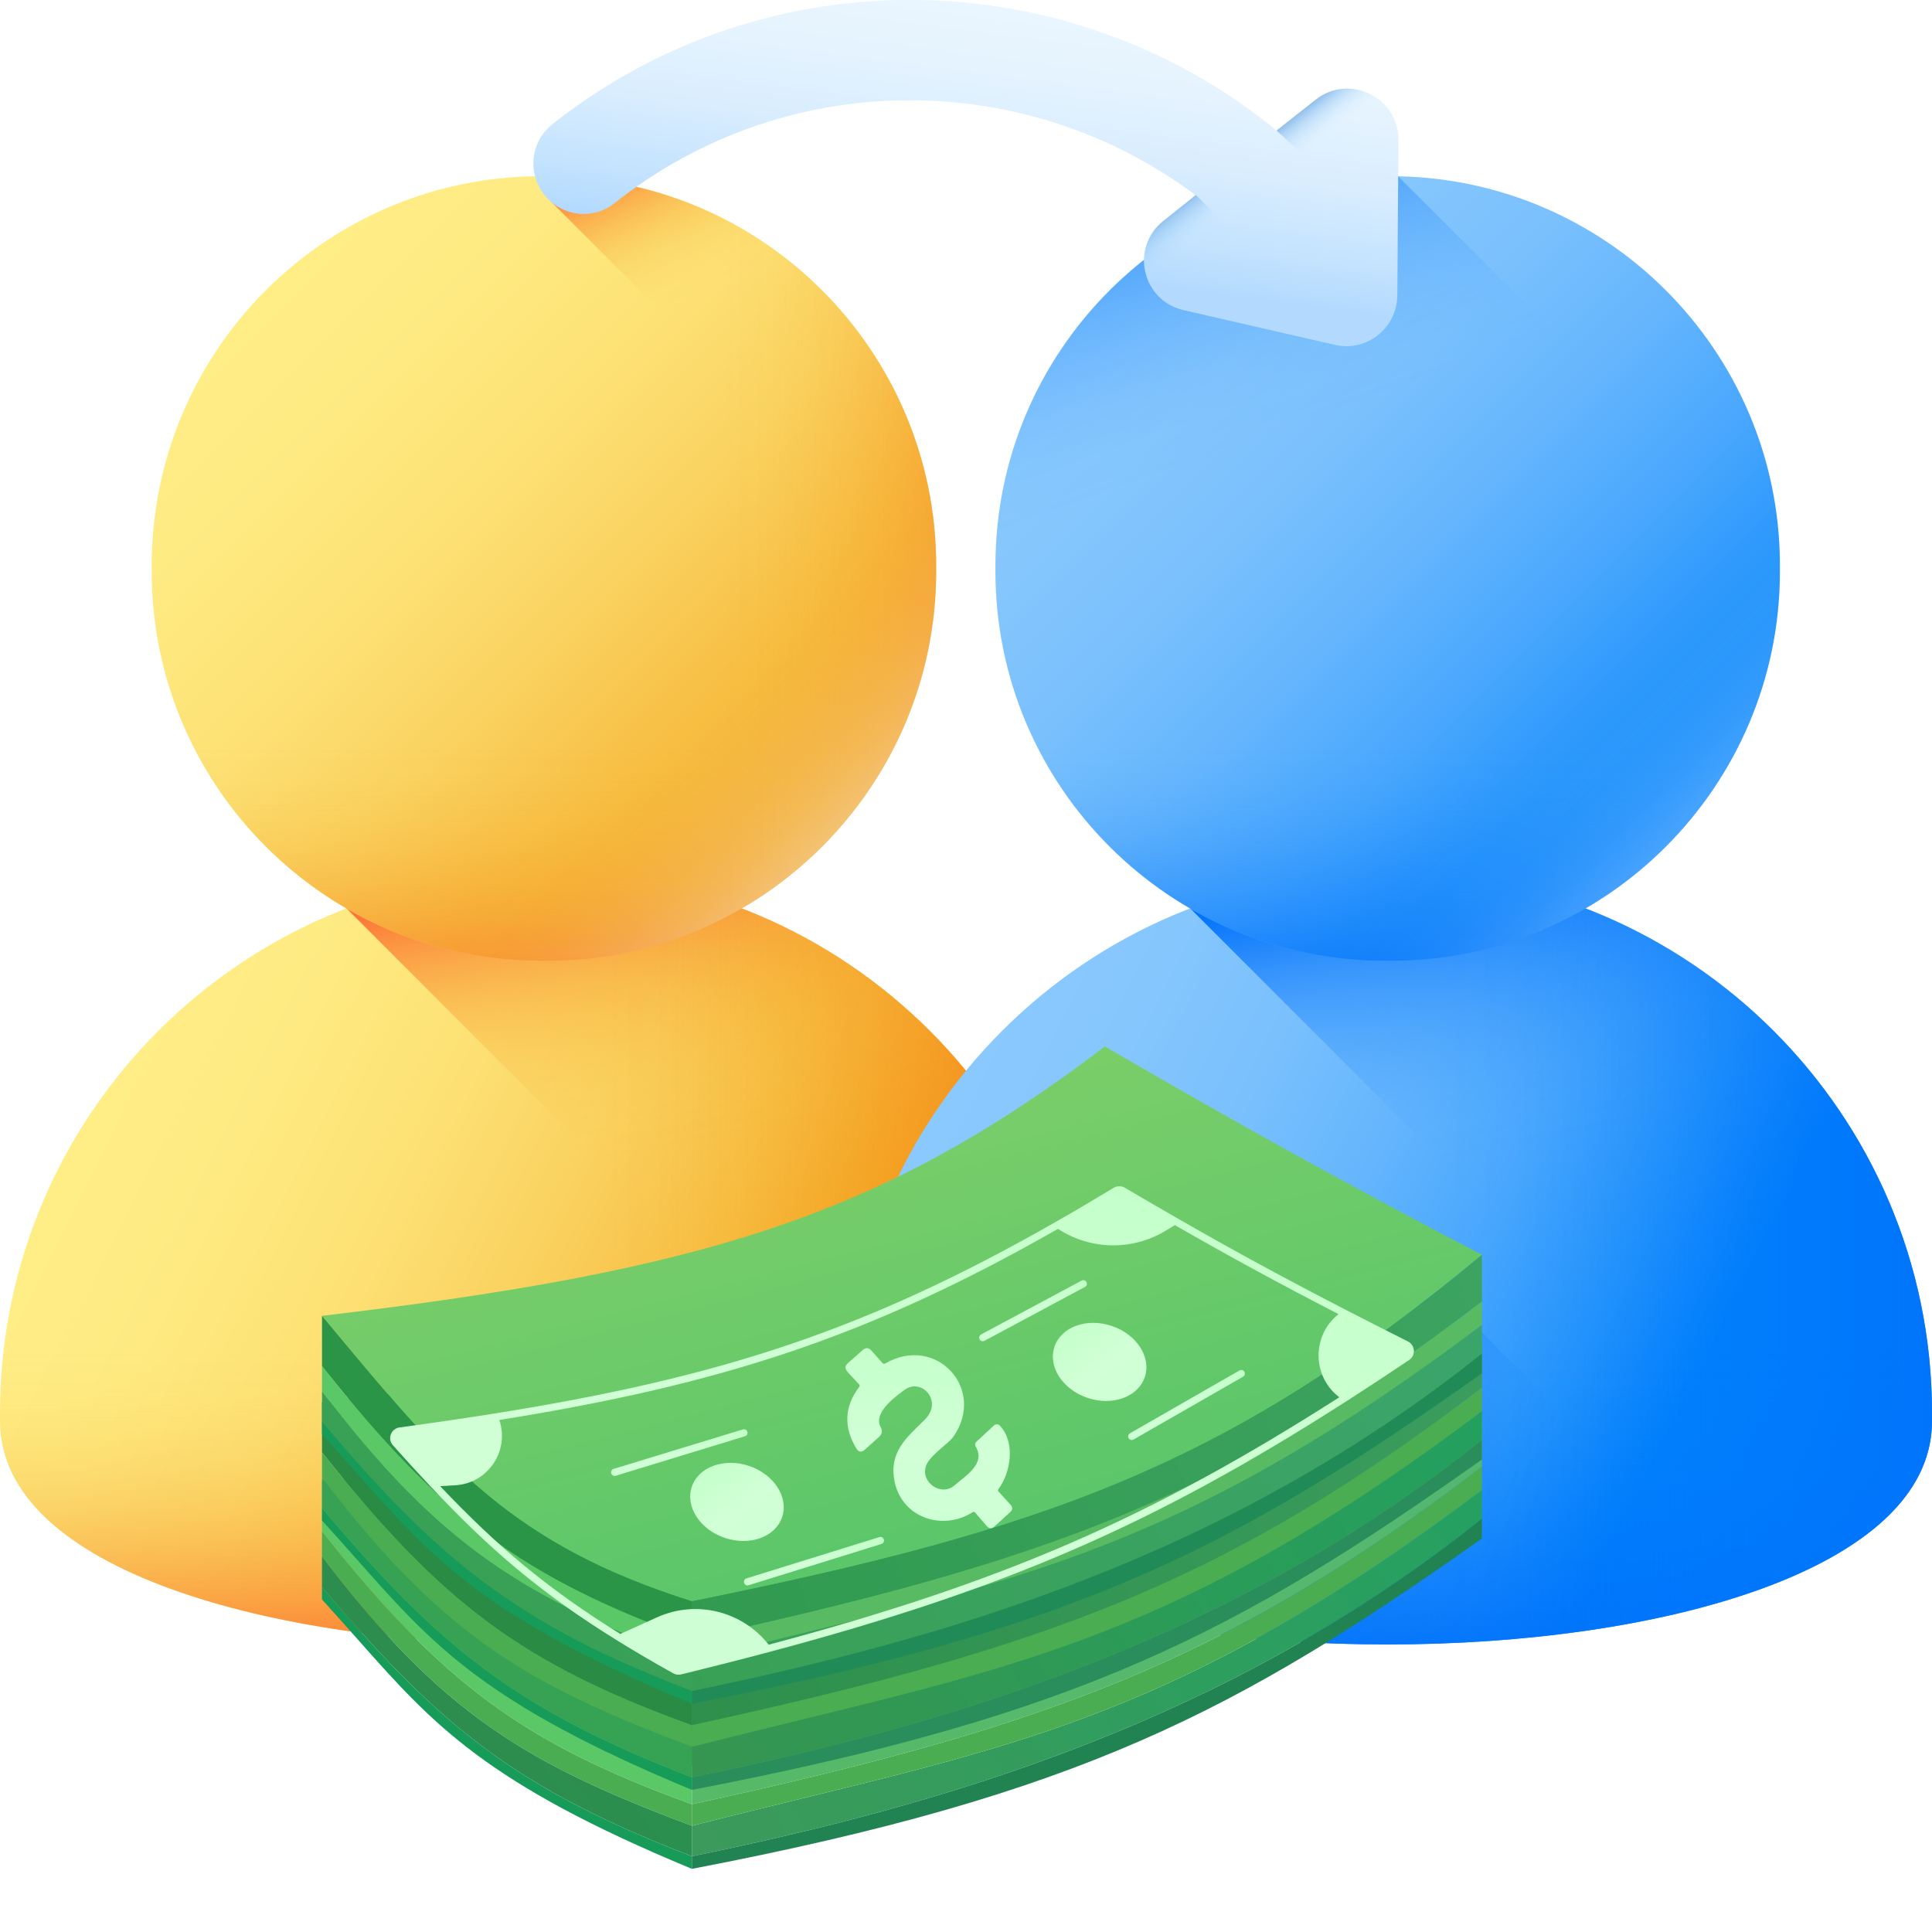 <svg width="81" height="81" viewBox="0 0 81 81" fill="none" xmlns="http://www.w3.org/2000/svg"><g clip-path="url(#clip0_571_6355)"><path d="M0 59.595C0 59.453 0 59.326 0 59.184C0.032 46.717 10.141 36.608 22.607 36.577H23.019C35.485 36.608 45.594 46.717 45.626 59.184V59.595C45.594 72.061 0.032 72.061 0 59.595Z" fill="url(#paint0_linear_571_6355)"/><path d="M0 59.184V59.595C0.032 72.062 45.594 72.062 45.626 59.595C45.626 59.453 45.626 59.326 45.626 59.184C45.61 54.343 44.075 49.85 41.481 46.164H4.145C1.55 49.85 0.016 54.343 0 59.184Z" fill="url(#paint1_linear_571_6355)"/><path d="M23.019 36.577C22.876 36.577 22.75 36.577 22.607 36.577C19.76 36.577 17.038 37.114 14.523 38.08L41.607 65.18C44.091 63.74 45.61 61.873 45.626 59.595C45.626 59.453 45.626 59.326 45.626 59.184C45.594 46.733 35.485 36.608 23.019 36.577Z" fill="url(#paint2_linear_571_6355)"/><path d="M23.018 36.577C22.876 36.577 22.75 36.577 22.607 36.577C21.99 36.577 21.389 36.608 20.788 36.656V68.913C32.811 69.309 45.61 66.192 45.626 59.595C45.626 59.453 45.626 59.326 45.626 59.184C45.594 46.733 35.485 36.608 23.018 36.577Z" fill="url(#paint3_linear_571_6355)"/><path d="M22.955 40.279C22.86 40.279 22.765 40.279 22.655 40.279C13.669 40.263 6.376 32.969 6.36 23.984C6.36 23.889 6.36 23.794 6.36 23.683C6.376 14.697 13.669 7.404 22.655 7.388H22.955C31.941 7.404 39.234 14.697 39.25 23.683V23.984C39.234 32.969 31.941 40.263 22.955 40.279Z" fill="url(#paint4_linear_571_6355)"/><path d="M39.266 23.983C39.266 23.889 39.266 23.794 39.266 23.683C39.266 22.212 39.06 20.788 38.697 19.443H6.945C6.581 20.804 6.376 22.212 6.376 23.683V23.983C6.391 32.969 13.685 40.263 22.671 40.279H22.971C31.941 40.263 39.234 32.969 39.266 23.983Z" fill="url(#paint5_linear_571_6355)"/><path d="M22.955 7.388C22.86 7.388 22.765 7.388 22.655 7.388C21.183 7.388 19.759 7.594 18.415 7.958V39.709C19.775 40.073 21.183 40.279 22.655 40.279H22.955C31.941 40.263 39.234 32.969 39.25 23.984C39.25 23.889 39.25 23.794 39.25 23.683C39.234 14.713 31.941 7.42 22.955 7.388Z" fill="url(#paint6_linear_571_6355)"/><path d="M24.078 7.436L23.082 8.432L39.25 24.601C39.266 24.395 39.266 24.189 39.266 23.984C39.266 23.889 39.266 23.794 39.266 23.683C39.234 15.077 32.542 8.037 24.078 7.436Z" fill="url(#paint7_linear_571_6355)"/><path d="M39.266 23.984C39.266 23.889 39.266 23.794 39.266 23.683C39.25 17.576 35.88 12.261 30.897 9.461L8.448 31.91C11.232 36.893 16.564 40.263 22.671 40.279H22.971C31.941 40.263 39.234 32.97 39.266 23.984Z" fill="url(#paint8_linear_571_6355)"/><path d="M35.374 59.595C35.374 59.453 35.374 59.326 35.374 59.184C35.406 46.717 45.515 36.608 57.981 36.577H58.393C70.859 36.608 80.968 46.717 81 59.184V59.595C80.968 72.061 35.406 72.061 35.374 59.595Z" fill="url(#paint9_linear_571_6355)"/><path d="M35.374 59.184V59.595C35.406 72.062 80.968 72.062 81 59.595C81 59.453 81 59.326 81 59.184C80.984 54.343 79.45 49.85 76.855 46.164H39.519C36.925 49.85 35.39 54.343 35.374 59.184Z" fill="url(#paint10_linear_571_6355)"/><path d="M58.393 36.577C58.251 36.577 58.124 36.577 57.981 36.577C55.134 36.577 52.413 37.114 49.897 38.08L76.982 65.18C79.466 63.74 80.984 61.873 81 59.595C81 59.453 81 59.326 81 59.184C80.968 46.733 70.859 36.608 58.393 36.577Z" fill="url(#paint11_linear_571_6355)"/><path d="M58.393 36.577C58.25 36.577 58.124 36.577 57.981 36.577C57.364 36.577 56.763 36.608 56.162 36.656V68.913C68.186 69.309 80.984 66.192 81 59.595C81 59.453 81 59.326 81 59.184C80.968 46.733 70.859 36.608 58.393 36.577Z" fill="url(#paint12_linear_571_6355)"/><path d="M39.25 65.1C46.717 69.562 63.266 70.147 73.137 66.872L55.308 49.027L39.25 65.1Z" fill="url(#paint13_linear_571_6355)"/><path d="M58.33 40.279C58.235 40.279 58.14 40.279 58.029 40.279C49.043 40.263 41.75 32.969 41.734 23.984C41.734 23.889 41.734 23.794 41.734 23.683C41.75 14.697 49.043 7.404 58.029 7.388H58.33C67.316 7.404 74.609 14.697 74.624 23.683V23.984C74.609 32.969 67.316 40.263 58.33 40.279Z" fill="url(#paint14_linear_571_6355)"/><path d="M74.624 23.699V23.999C74.609 32.985 67.316 40.279 58.33 40.294H58.029C49.043 40.279 41.75 32.985 41.734 23.999V23.699C41.75 14.713 49.043 7.42 58.029 7.404H58.33H58.63L74.624 23.398V23.699Z" fill="url(#paint15_linear_571_6355)"/><path d="M74.624 23.983C74.624 23.889 74.624 23.794 74.624 23.683C74.624 22.212 74.419 20.788 74.055 19.443H42.319C41.956 20.804 41.75 22.212 41.75 23.683V23.983C41.766 32.969 49.059 40.263 58.045 40.279H58.345C67.316 40.263 74.609 32.969 74.624 23.983Z" fill="url(#paint16_linear_571_6355)"/><path d="M74.624 23.984C74.624 23.889 74.624 23.794 74.624 23.683C74.609 17.576 71.239 12.261 66.255 9.461L43.822 31.91C46.607 36.893 51.938 40.263 58.045 40.279H58.345C67.315 40.263 74.609 32.97 74.624 23.984Z" fill="url(#paint17_linear_571_6355)"/><path d="M25.771 8.511C33.017 2.769 43.047 2.879 50.119 8.179L48.774 9.255C47.366 10.362 47.872 12.609 49.628 13.004L55.972 14.46C57.301 14.76 58.567 13.764 58.583 12.387L58.63 5.869C58.646 4.082 56.574 3.069 55.165 4.177L53.52 5.474C44.93 -1.582 32.242 -1.978 23.161 5.205C22.243 5.933 22.101 7.246 22.813 8.163C23.541 9.081 24.869 9.239 25.771 8.511Z" fill="url(#paint18_linear_571_6355)"/><path d="M58.63 5.869C58.646 4.082 56.574 3.069 55.166 4.177L53.52 5.474C53.52 5.474 56.146 7.815 58.599 10.584L58.63 5.869Z" fill="url(#paint19_linear_571_6355)"/><path d="M50.135 8.179L48.79 9.255C47.382 10.362 47.888 12.609 49.644 13.004L55.798 14.412C52.571 10.489 50.135 8.179 50.135 8.179Z" fill="url(#paint20_linear_571_6355)"/><path d="M62.129 59.533C51.475 68.394 43.851 71.055 29.007 74.062C21.502 71.692 18.726 68.362 14.086 62.796C13.894 62.565 13.699 62.331 13.499 62.093C29.689 60.183 37.055 57.844 46.321 50.801C52.305 54.261 55.737 56.181 62.129 59.533Z" fill="url(#paint21_linear_571_6355)"/><path d="M29.007 74.062C43.851 71.055 51.475 68.394 62.129 59.533L62.129 61.49C51.493 69.623 43.946 72.388 29.007 75.643L29.007 74.062Z" fill="url(#paint22_linear_571_6355)"/><path d="M29.007 77.826L29.007 76.546C30.597 76.14 32.099 75.773 33.535 75.422C33.536 75.422 33.536 75.422 33.537 75.422L33.538 75.422C33.538 75.422 33.539 75.422 33.539 75.421L33.539 75.421C43.585 72.968 50.428 71.296 62.129 62.469L62.129 63.673C51.515 72.18 39.621 75.643 29.007 77.826Z" fill="url(#paint23_linear_571_6355)"/><path d="M29.007 78.353L29.007 77.826C39.621 75.643 51.515 72.18 62.129 63.673L62.129 64.501C51.86 71.779 45.224 75.243 29.007 78.353Z" fill="#218252"/><path d="M29.007 74.062L29.007 75.643C21.886 73.064 18.507 70.519 13.499 64.2L13.499 62.093C13.699 62.331 13.894 62.565 14.086 62.796C18.726 68.362 21.502 71.692 29.007 74.062Z" fill="#5BC867"/><path fill-rule="evenodd" clip-rule="evenodd" d="M62.129 62.469L62.129 61.49C51.493 69.623 43.946 72.388 29.007 75.643L29.007 76.546C30.597 76.14 32.099 75.773 33.535 75.422L33.537 75.422L33.538 75.422L33.539 75.421L33.539 75.421C43.585 72.968 50.428 71.296 62.129 62.469Z" fill="#4BAD51"/><path d="M13.499 66.534C18.39 72.341 21.639 74.987 29.007 77.826L29.007 78.353C20.332 74.754 18.161 72.303 14.987 68.72C14.521 68.194 14.033 67.643 13.499 67.061L13.499 66.534Z" fill="#169B59"/><path d="M13.499 64.2C18.507 70.519 21.886 73.064 29.007 75.643L29.007 76.546C22.062 73.946 18.494 71.825 13.499 65.254L13.499 64.2Z" fill="#4BAD51"/><path d="M13.499 65.254C18.494 71.825 22.062 73.946 29.007 76.546L29.007 77.826C21.639 74.987 18.39 72.341 13.499 66.534L13.499 65.254Z" fill="url(#paint24_linear_571_6355)"/><path d="M62.13 56.222C51.476 65.083 43.852 67.744 29.008 70.751C21.503 68.381 18.727 65.051 14.087 59.485C13.895 59.254 13.699 59.02 13.5 58.782C29.69 56.872 37.056 54.533 46.322 47.49C52.306 50.95 55.738 52.87 62.13 56.222Z" fill="url(#paint25_linear_571_6355)"/><path d="M29.008 70.751C43.852 67.744 51.476 65.083 62.13 56.222L62.13 58.179C51.493 66.312 43.947 69.077 29.008 72.332L29.008 70.751Z" fill="url(#paint26_linear_571_6355)"/><path d="M29.008 74.515L29.008 73.235C30.598 72.829 32.1 72.462 33.536 72.111C33.536 72.111 33.537 72.111 33.538 72.111L33.538 72.111C33.539 72.111 33.539 72.111 33.54 72.11L33.54 72.11C43.586 69.657 50.429 67.985 62.13 59.158L62.13 60.362C51.516 68.869 39.622 72.332 29.008 74.515Z" fill="url(#paint27_linear_571_6355)"/><path d="M29.008 75.042L29.008 74.515C39.622 72.332 51.516 68.869 62.13 60.362L62.13 61.19C51.861 68.468 45.225 71.932 29.008 75.042Z" fill="#2A8D5C"/><path d="M29.008 70.751L29.008 72.332C21.887 69.754 18.508 67.208 13.5 60.889L13.5 58.782C13.699 59.02 13.895 59.254 14.087 59.485C18.727 65.051 21.503 68.381 29.008 70.751Z" fill="#2A8B45"/><path fill-rule="evenodd" clip-rule="evenodd" d="M62.13 59.158L62.13 58.179C51.493 66.312 43.947 69.077 29.008 72.332L29.008 73.235C30.598 72.829 32.1 72.462 33.536 72.111L33.538 72.111L33.538 72.111L33.54 72.11L33.54 72.11C43.586 69.657 50.429 67.985 62.13 59.158Z" fill="#4BAD51"/><path d="M13.5 63.223C18.391 69.03 21.64 71.676 29.008 74.515L29.008 75.042C20.333 71.443 18.162 68.992 14.988 65.409C14.522 64.883 14.034 64.332 13.5 63.75L13.5 63.223Z" fill="#169B59"/><path d="M13.5 60.889C18.508 67.208 21.887 69.754 29.008 72.332L29.008 73.235C22.063 70.635 18.495 68.514 13.5 61.943L13.5 60.889Z" fill="#4BAD51"/><path d="M13.5 61.943C18.495 68.514 22.063 70.635 29.008 73.235L29.008 74.515C21.64 71.676 18.391 69.03 13.5 63.223L13.5 61.943Z" fill="url(#paint28_linear_571_6355)"/><path d="M62.13 52.607C51.476 61.469 43.852 64.129 29.008 67.136C21.503 64.766 18.727 61.436 14.087 55.87C13.895 55.639 13.699 55.405 13.5 55.167C29.69 53.257 37.056 50.918 46.322 43.875C52.306 47.335 55.738 49.255 62.13 52.607Z" fill="url(#paint29_linear_571_6355)"/><path d="M29.008 67.136C43.852 64.129 51.476 61.469 62.13 52.607L62.13 54.565C51.493 62.697 43.947 65.462 29.008 68.717L29.008 67.136Z" fill="url(#paint30_linear_571_6355)"/><path d="M29.008 70.9L29.008 69.62C30.598 69.214 32.1 68.847 33.536 68.497C33.536 68.496 33.537 68.496 33.538 68.496L33.538 68.496C33.539 68.496 33.539 68.496 33.54 68.496L33.54 68.496C43.586 66.042 50.429 64.371 62.13 55.543L62.13 56.748C51.516 65.254 39.622 68.717 29.008 70.9Z" fill="url(#paint31_linear_571_6355)"/><path d="M29.008 71.427L29.008 70.9C39.622 68.717 51.516 65.254 62.13 56.748L62.13 57.576C51.861 64.853 45.225 68.317 29.008 71.427Z" fill="#208B56"/><path d="M29.008 67.136L29.008 68.717C21.887 66.139 18.508 63.593 13.5 57.275L13.5 55.167C13.699 55.405 13.895 55.639 14.087 55.87C18.727 61.436 21.503 64.766 29.008 67.136Z" fill="#2A9546"/><path fill-rule="evenodd" clip-rule="evenodd" d="M62.13 55.543L62.13 54.565C51.493 62.697 43.947 65.462 29.008 68.717L29.008 69.62C30.598 69.214 32.1 68.847 33.536 68.497L33.538 68.496L33.538 68.496L33.54 68.496L33.54 68.496C43.586 66.042 50.429 64.371 62.13 55.543Z" fill="#58BB63"/><path d="M13.5 59.608C18.391 65.415 21.64 68.061 29.008 70.9L29.008 71.427C20.333 67.828 18.162 65.377 14.988 61.794C14.522 61.268 14.034 60.718 13.5 60.135L13.5 59.608Z" fill="#169B59"/><path d="M13.5 57.275C18.508 63.593 21.887 66.139 29.008 68.717L29.008 69.62C22.063 67.02 18.495 64.9 13.5 58.328L13.5 57.275Z" fill="#5BC867"/><path d="M13.5 58.328C18.495 64.9 22.063 67.02 29.008 69.62L29.008 70.9C21.64 68.061 18.391 65.415 13.5 59.608L13.5 58.328Z" fill="url(#paint32_linear_571_6355)"/><g filter="url(#filter0_d_571_6355)"><path d="M36.996 53.143L36.542 52.632C36.423 52.497 36.298 52.488 36.165 52.605L35.552 53.146C35.419 53.263 35.414 53.388 35.538 53.522L36.012 54.036C36.048 54.074 36.05 54.114 36.018 54.154C35.403 54.969 35.363 55.824 35.896 56.718C35.995 56.885 36.116 56.905 36.259 56.778L36.849 56.248C36.984 56.126 37.007 55.984 36.918 55.821C36.584 55.21 37.643 54.479 37.925 54.271C38.633 53.746 39.564 54.744 38.764 55.528C37.999 56.279 37.275 56.871 37.499 58.076C37.791 59.642 39.528 60.2 40.782 59.398C40.818 59.375 40.851 59.38 40.881 59.414L41.368 59.978C41.47 60.097 41.578 60.105 41.691 60.001L42.353 59.397C42.461 59.298 42.465 59.193 42.364 59.082L41.865 58.535C41.837 58.503 41.834 58.47 41.859 58.435C42.371 57.742 42.589 56.486 41.919 55.77C41.888 55.737 41.844 55.717 41.799 55.715C41.754 55.712 41.71 55.728 41.677 55.758L40.934 56.446C40.907 56.471 40.889 56.506 40.884 56.543C40.879 56.581 40.887 56.619 40.907 56.652C41.344 57.37 40.463 57.885 40.012 58.279C39.47 58.753 38.587 58.157 38.821 57.463C38.971 57.021 39.769 56.526 39.969 56.237C41.37 54.224 39.236 51.93 37.116 53.164C37.072 53.19 37.032 53.183 36.996 53.143Z" fill="url(#paint33_linear_571_6355)"/></g><g filter="url(#filter1_d_571_6355)"><path fill-rule="evenodd" clip-rule="evenodd" d="M44.358 47.521C45.724 48.416 47.487 48.445 48.885 47.59L49.255 47.363C51.627 48.724 53.635 49.814 56.118 51.096C55.022 51.958 54.986 53.65 56.11 54.548L56.151 54.581C48.183 59.675 42.002 62.348 32.227 64.955C31.119 63.542 29.185 63.064 27.542 63.809L26.007 64.505C22.903 62.58 20.817 60.798 18.455 58.309L19.092 58.271C20.474 58.187 21.37 56.811 20.935 55.534C30.273 54.033 36.416 52.048 44.358 47.521ZM47.155 45.794C47.012 45.71 46.834 45.712 46.692 45.798C45.87 46.296 45.071 46.767 44.289 47.213C36.292 51.782 30.147 53.762 20.703 55.266C19.448 55.466 18.134 55.658 16.75 55.846C16.393 55.895 16.232 56.323 16.473 56.594C17.008 57.193 17.518 57.753 18.015 58.282C20.502 60.929 22.653 62.786 25.917 64.803C26.63 65.244 27.395 65.692 28.229 66.157C28.328 66.212 28.445 66.228 28.555 66.201C29.829 65.889 31.044 65.581 32.208 65.271C42.139 62.63 48.382 59.923 56.49 54.721C57.331 54.182 58.191 53.615 59.078 53.02C59.365 52.827 59.337 52.398 59.029 52.242C58.111 51.779 57.269 51.351 56.477 50.943C53.868 49.599 51.799 48.477 49.328 47.057C48.641 46.663 47.924 46.246 47.155 45.794Z" fill="url(#paint34_linear_571_6355)"/></g><g filter="url(#filter2_d_571_6355)"><path fill-rule="evenodd" clip-rule="evenodd" d="M52.172 53.512C52.131 53.44 52.039 53.415 51.967 53.456L47.375 56.091C47.303 56.133 47.278 56.224 47.319 56.297C47.361 56.369 47.453 56.394 47.525 56.352L52.117 53.718C52.189 53.676 52.214 53.584 52.172 53.512Z" fill="url(#paint35_linear_571_6355)"/></g><g filter="url(#filter3_d_571_6355)"><path fill-rule="evenodd" clip-rule="evenodd" d="M45.55 49.752C45.511 49.678 45.42 49.651 45.346 49.69L41.131 51.948C41.058 51.988 41.03 52.079 41.069 52.152C41.108 52.225 41.2 52.253 41.273 52.214L45.489 49.955C45.562 49.916 45.59 49.825 45.55 49.752Z" fill="url(#paint36_linear_571_6355)"/></g><g filter="url(#filter4_d_571_6355)"><path fill-rule="evenodd" clip-rule="evenodd" d="M37.055 60.542C37.03 60.463 36.946 60.419 36.867 60.443L31.296 62.175C31.216 62.199 31.172 62.284 31.197 62.363C31.221 62.443 31.306 62.487 31.385 62.462L36.956 60.731C37.035 60.706 37.08 60.622 37.055 60.542Z" fill="url(#paint37_linear_571_6355)"/></g><g filter="url(#filter5_d_571_6355)"><path fill-rule="evenodd" clip-rule="evenodd" d="M31.334 56.028C31.31 55.948 31.226 55.903 31.146 55.928L25.726 57.584C25.647 57.608 25.602 57.692 25.626 57.772C25.65 57.851 25.735 57.896 25.814 57.872L31.234 56.215C31.314 56.191 31.358 56.107 31.334 56.028Z" fill="url(#paint38_linear_571_6355)"/></g><g filter="url(#filter6_d_571_6355)"><path d="M45.595 54.607C46.641 54.959 47.716 54.569 47.996 53.735C48.277 52.902 47.656 51.941 46.61 51.59C45.564 51.238 44.489 51.628 44.209 52.462C43.928 53.295 44.549 54.256 45.595 54.607Z" fill="url(#paint39_linear_571_6355)"/></g><g filter="url(#filter7_d_571_6355)"><path d="M30.39 60.478C31.436 60.829 32.511 60.439 32.791 59.606C33.072 58.773 32.451 57.812 31.405 57.46C30.359 57.108 29.284 57.499 29.004 58.332C28.724 59.165 29.344 60.126 30.39 60.478Z" fill="url(#paint40_linear_571_6355)"/></g></g><defs><filter id="filter0_d_571_6355" x="31.449" y="52.524" width="14.988" height="15.549" filterUnits="userSpaceOnUse" color-interpolation-filters="sRGB"><feFlood flood-opacity="0" result="BackgroundImageFix"/><feColorMatrix in="SourceAlpha" type="matrix" values="0 0 0 0 0 0 0 0 0 0 0 0 0 0 0 0 0 0 127 0" result="hardAlpha"/><feOffset dy="4"/><feGaussianBlur stdDeviation="2"/><feComposite in2="hardAlpha" operator="out"/><feColorMatrix type="matrix" values="0 0 0 0 0.035 0 0 0 0 0.294 0 0 0 0 0.11 0 0 0 0.25 0"/><feBlend mode="normal" in2="BackgroundImageFix" result="effect1_dropShadow_571_6355"/><feBlend mode="normal" in="SourceGraphic" in2="effect1_dropShadow_571_6355" result="shape"/></filter><filter id="filter1_d_571_6355" x="12.358" y="45.732" width="50.919" height="28.482" filterUnits="userSpaceOnUse" color-interpolation-filters="sRGB"><feFlood flood-opacity="0" result="BackgroundImageFix"/><feColorMatrix in="SourceAlpha" type="matrix" values="0 0 0 0 0 0 0 0 0 0 0 0 0 0 0 0 0 0 127 0" result="hardAlpha"/><feOffset dy="4"/><feGaussianBlur stdDeviation="2"/><feComposite in2="hardAlpha" operator="out"/><feColorMatrix type="matrix" values="0 0 0 0 0.035 0 0 0 0 0.294 0 0 0 0 0.11 0 0 0 0.25 0"/><feBlend mode="normal" in2="BackgroundImageFix" result="effect1_dropShadow_571_6355"/><feBlend mode="normal" in="SourceGraphic" in2="effect1_dropShadow_571_6355" result="shape"/></filter><filter id="filter2_d_571_6355" x="43.299" y="53.436" width="12.893" height="10.936" filterUnits="userSpaceOnUse" color-interpolation-filters="sRGB"><feFlood flood-opacity="0" result="BackgroundImageFix"/><feColorMatrix in="SourceAlpha" type="matrix" values="0 0 0 0 0 0 0 0 0 0 0 0 0 0 0 0 0 0 127 0" result="hardAlpha"/><feOffset dy="4"/><feGaussianBlur stdDeviation="2"/><feComposite in2="hardAlpha" operator="out"/><feColorMatrix type="matrix" values="0 0 0 0 0.035 0 0 0 0 0.294 0 0 0 0 0.11 0 0 0 0.25 0"/><feBlend mode="normal" in2="BackgroundImageFix" result="effect1_dropShadow_571_6355"/><feBlend mode="normal" in="SourceGraphic" in2="effect1_dropShadow_571_6355" result="shape"/></filter><filter id="filter3_d_571_6355" x="37.051" y="49.672" width="12.517" height="10.56" filterUnits="userSpaceOnUse" color-interpolation-filters="sRGB"><feFlood flood-opacity="0" result="BackgroundImageFix"/><feColorMatrix in="SourceAlpha" type="matrix" values="0 0 0 0 0 0 0 0 0 0 0 0 0 0 0 0 0 0 127 0" result="hardAlpha"/><feOffset dy="4"/><feGaussianBlur stdDeviation="2"/><feComposite in2="hardAlpha" operator="out"/><feColorMatrix type="matrix" values="0 0 0 0 0.035 0 0 0 0 0.294 0 0 0 0 0.11 0 0 0 0.25 0"/><feBlend mode="normal" in2="BackgroundImageFix" result="effect1_dropShadow_571_6355"/><feBlend mode="normal" in="SourceGraphic" in2="effect1_dropShadow_571_6355" result="shape"/></filter><filter id="filter4_d_571_6355" x="27.19" y="60.436" width="13.872" height="10.033" filterUnits="userSpaceOnUse" color-interpolation-filters="sRGB"><feFlood flood-opacity="0" result="BackgroundImageFix"/><feColorMatrix in="SourceAlpha" type="matrix" values="0 0 0 0 0 0 0 0 0 0 0 0 0 0 0 0 0 0 127 0" result="hardAlpha"/><feOffset dy="4"/><feGaussianBlur stdDeviation="2"/><feComposite in2="hardAlpha" operator="out"/><feColorMatrix type="matrix" values="0 0 0 0 0.035 0 0 0 0 0.294 0 0 0 0 0.11 0 0 0 0.25 0"/><feBlend mode="normal" in2="BackgroundImageFix" result="effect1_dropShadow_571_6355"/><feBlend mode="normal" in="SourceGraphic" in2="effect1_dropShadow_571_6355" result="shape"/></filter><filter id="filter5_d_571_6355" x="21.619" y="55.921" width="13.721" height="9.957" filterUnits="userSpaceOnUse" color-interpolation-filters="sRGB"><feFlood flood-opacity="0" result="BackgroundImageFix"/><feColorMatrix in="SourceAlpha" type="matrix" values="0 0 0 0 0 0 0 0 0 0 0 0 0 0 0 0 0 0 127 0" result="hardAlpha"/><feOffset dy="4"/><feGaussianBlur stdDeviation="2"/><feComposite in2="hardAlpha" operator="out"/><feColorMatrix type="matrix" values="0 0 0 0 0.035 0 0 0 0 0.294 0 0 0 0 0.11 0 0 0 0.25 0"/><feBlend mode="normal" in2="BackgroundImageFix" result="effect1_dropShadow_571_6355"/><feBlend mode="normal" in="SourceGraphic" in2="effect1_dropShadow_571_6355" result="shape"/></filter><filter id="filter6_d_571_6355" x="40.141" y="51.46" width="11.922" height="11.276" filterUnits="userSpaceOnUse" color-interpolation-filters="sRGB"><feFlood flood-opacity="0" result="BackgroundImageFix"/><feColorMatrix in="SourceAlpha" type="matrix" values="0 0 0 0 0 0 0 0 0 0 0 0 0 0 0 0 0 0 127 0" result="hardAlpha"/><feOffset dy="4"/><feGaussianBlur stdDeviation="2"/><feComposite in2="hardAlpha" operator="out"/><feColorMatrix type="matrix" values="0 0 0 0 0.035 0 0 0 0 0.294 0 0 0 0 0.11 0 0 0 0.25 0"/><feBlend mode="normal" in2="BackgroundImageFix" result="effect1_dropShadow_571_6355"/><feBlend mode="normal" in="SourceGraphic" in2="effect1_dropShadow_571_6355" result="shape"/></filter><filter id="filter7_d_571_6355" x="24.936" y="57.331" width="11.922" height="11.276" filterUnits="userSpaceOnUse" color-interpolation-filters="sRGB"><feFlood flood-opacity="0" result="BackgroundImageFix"/><feColorMatrix in="SourceAlpha" type="matrix" values="0 0 0 0 0 0 0 0 0 0 0 0 0 0 0 0 0 0 127 0" result="hardAlpha"/><feOffset dy="4"/><feGaussianBlur stdDeviation="2"/><feComposite in2="hardAlpha" operator="out"/><feColorMatrix type="matrix" values="0 0 0 0 0.035 0 0 0 0 0.294 0 0 0 0 0.11 0 0 0 0.25 0"/><feBlend mode="normal" in2="BackgroundImageFix" result="effect1_dropShadow_571_6355"/><feBlend mode="normal" in="SourceGraphic" in2="effect1_dropShadow_571_6355" result="shape"/></filter><linearGradient id="paint0_linear_571_6355" x1="4.838" y1="45.078" x2="34.521" y2="60.245" gradientUnits="userSpaceOnUse"><stop stop-color="#FFED86"/><stop offset="0.184" stop-color="#FEEA81"/><stop offset="0.374" stop-color="#FDE175"/><stop offset="0.568" stop-color="#FAD260"/><stop offset="0.764" stop-color="#F7BE43"/><stop offset="0.96" stop-color="#F3A41E"/><stop offset="1" stop-color="#F29E16"/></linearGradient><linearGradient id="paint1_linear_571_6355" x1="22.814" y1="56.553" x2="22.814" y2="69.909" gradientUnits="userSpaceOnUse"><stop stop-color="#F29E16" stop-opacity="0"/><stop offset="0.121" stop-color="#F29D16" stop-opacity="0.016"/><stop offset="0.246" stop-color="#F29B18" stop-opacity="0.065"/><stop offset="0.373" stop-color="#F3971B" stop-opacity="0.147"/><stop offset="0.502" stop-color="#F5921E" stop-opacity="0.262"/><stop offset="0.632" stop-color="#F68B23" stop-opacity="0.41"/><stop offset="0.762" stop-color="#F9842A" stop-opacity="0.59"/><stop offset="0.892" stop-color="#FB7A31" stop-opacity="0.8"/><stop offset="1" stop-color="#FE7238"/></linearGradient><linearGradient id="paint2_linear_571_6355" x1="30.116" y1="47.739" x2="27.747" y2="35.784" gradientUnits="userSpaceOnUse"><stop stop-color="#F29E16" stop-opacity="0"/><stop offset="0.121" stop-color="#F29D16" stop-opacity="0.016"/><stop offset="0.246" stop-color="#F29B18" stop-opacity="0.065"/><stop offset="0.373" stop-color="#F3971B" stop-opacity="0.147"/><stop offset="0.502" stop-color="#F5921E" stop-opacity="0.262"/><stop offset="0.632" stop-color="#F68B23" stop-opacity="0.41"/><stop offset="0.762" stop-color="#F9842A" stop-opacity="0.59"/><stop offset="0.892" stop-color="#FB7A31" stop-opacity="0.8"/><stop offset="1" stop-color="#FE7238"/></linearGradient><linearGradient id="paint3_linear_571_6355" x1="25.363" y1="52.764" x2="47.535" y2="52.764" gradientUnits="userSpaceOnUse"><stop stop-color="#F29E16" stop-opacity="0"/><stop offset="0.121" stop-color="#F29D16" stop-opacity="0.016"/><stop offset="0.246" stop-color="#F29B18" stop-opacity="0.065"/><stop offset="0.373" stop-color="#F3971B" stop-opacity="0.147"/><stop offset="0.502" stop-color="#F5921E" stop-opacity="0.262"/><stop offset="0.632" stop-color="#F68B23" stop-opacity="0.41"/><stop offset="0.762" stop-color="#F9842A" stop-opacity="0.59"/><stop offset="0.892" stop-color="#FB7A31" stop-opacity="0.8"/><stop offset="1" stop-color="#FE7238"/></linearGradient><linearGradient id="paint4_linear_571_6355" x1="11.21" y1="12.236" x2="34.526" y2="35.552" gradientUnits="userSpaceOnUse"><stop stop-color="#FFED86"/><stop offset="0.184" stop-color="#FEEA81"/><stop offset="0.374" stop-color="#FDE175"/><stop offset="0.568" stop-color="#FAD260"/><stop offset="0.764" stop-color="#F7BE43"/><stop offset="0.96" stop-color="#F3A41E"/><stop offset="1" stop-color="#F29E16"/></linearGradient><linearGradient id="paint5_linear_571_6355" x1="22.814" y1="31.273" x2="22.814" y2="42.853" gradientUnits="userSpaceOnUse"><stop stop-color="#F29E16" stop-opacity="0"/><stop offset="0.121" stop-color="#F29D16" stop-opacity="0.016"/><stop offset="0.246" stop-color="#F29B18" stop-opacity="0.065"/><stop offset="0.373" stop-color="#F3971B" stop-opacity="0.147"/><stop offset="0.502" stop-color="#F5921E" stop-opacity="0.262"/><stop offset="0.632" stop-color="#F68B23" stop-opacity="0.41"/><stop offset="0.762" stop-color="#F9842A" stop-opacity="0.59"/><stop offset="0.892" stop-color="#FB7A31" stop-opacity="0.8"/><stop offset="1" stop-color="#FE7238"/></linearGradient><linearGradient id="paint6_linear_571_6355" x1="30.338" y1="23.84" x2="44.617" y2="23.84" gradientUnits="userSpaceOnUse"><stop stop-color="#F29E16" stop-opacity="0"/><stop offset="0.121" stop-color="#F29D16" stop-opacity="0.016"/><stop offset="0.246" stop-color="#F29B18" stop-opacity="0.065"/><stop offset="0.373" stop-color="#F3971B" stop-opacity="0.147"/><stop offset="0.502" stop-color="#F5921E" stop-opacity="0.262"/><stop offset="0.632" stop-color="#F68B23" stop-opacity="0.41"/><stop offset="0.762" stop-color="#F9842A" stop-opacity="0.59"/><stop offset="0.892" stop-color="#FB7A31" stop-opacity="0.8"/><stop offset="1" stop-color="#FE7238"/></linearGradient><linearGradient id="paint7_linear_571_6355" x1="30.116" y1="12.037" x2="27.184" y2="6.003" gradientUnits="userSpaceOnUse"><stop stop-color="#F29E16" stop-opacity="0"/><stop offset="0.121" stop-color="#F29D16" stop-opacity="0.016"/><stop offset="0.246" stop-color="#F29B18" stop-opacity="0.065"/><stop offset="0.373" stop-color="#F3971B" stop-opacity="0.147"/><stop offset="0.502" stop-color="#F5921E" stop-opacity="0.262"/><stop offset="0.632" stop-color="#F68B23" stop-opacity="0.41"/><stop offset="0.762" stop-color="#F9842A" stop-opacity="0.59"/><stop offset="0.892" stop-color="#FB7A31" stop-opacity="0.8"/><stop offset="1" stop-color="#FE7238"/></linearGradient><linearGradient id="paint8_linear_571_6355" x1="28.735" y1="29.761" x2="38.014" y2="39.04" gradientUnits="userSpaceOnUse"><stop stop-color="#F5FBFF" stop-opacity="0"/><stop offset="0.12" stop-color="#F5FBFF" stop-opacity="0.016"/><stop offset="0.245" stop-color="#F5FBFF" stop-opacity="0.065"/><stop offset="0.372" stop-color="#F5FBFF" stop-opacity="0.147"/><stop offset="0.501" stop-color="#F5FBFF" stop-opacity="0.261"/><stop offset="0.63" stop-color="#F5FBFF" stop-opacity="0.408"/><stop offset="0.761" stop-color="#F5FBFF" stop-opacity="0.588"/><stop offset="0.89" stop-color="#F5FBFF" stop-opacity="0.797"/><stop offset="1" stop-color="#F5FBFF"/></linearGradient><linearGradient id="paint9_linear_571_6355" x1="40.21" y1="45.078" x2="69.893" y2="60.245" gradientUnits="userSpaceOnUse"><stop stop-color="#8AC9FE"/><stop offset="0.166" stop-color="#85C6FD"/><stop offset="0.338" stop-color="#79C0FD"/><stop offset="0.512" stop-color="#64B5FD"/><stop offset="0.689" stop-color="#47A6FD"/><stop offset="0.865" stop-color="#2293FC"/><stop offset="1" stop-color="#0182FC"/></linearGradient><linearGradient id="paint10_linear_571_6355" x1="58.186" y1="56.553" x2="58.186" y2="69.909" gradientUnits="userSpaceOnUse"><stop stop-color="#0172FB" stop-opacity="0"/><stop offset="0.121" stop-color="#0172FB" stop-opacity="0.017"/><stop offset="0.247" stop-color="#0172FB" stop-opacity="0.066"/><stop offset="0.375" stop-color="#0172FB" stop-opacity="0.149"/><stop offset="0.505" stop-color="#0172FB" stop-opacity="0.265"/><stop offset="0.635" stop-color="#0172FB" stop-opacity="0.414"/><stop offset="0.767" stop-color="#0172FB" stop-opacity="0.598"/><stop offset="0.897" stop-color="#0172FB" stop-opacity="0.81"/><stop offset="1" stop-color="#0172FB"/></linearGradient><linearGradient id="paint11_linear_571_6355" x1="65.487" y1="47.739" x2="63.118" y2="35.784" gradientUnits="userSpaceOnUse"><stop stop-color="#0172FB" stop-opacity="0"/><stop offset="0.121" stop-color="#0172FB" stop-opacity="0.017"/><stop offset="0.247" stop-color="#0172FB" stop-opacity="0.066"/><stop offset="0.375" stop-color="#0172FB" stop-opacity="0.149"/><stop offset="0.505" stop-color="#0172FB" stop-opacity="0.265"/><stop offset="0.635" stop-color="#0172FB" stop-opacity="0.414"/><stop offset="0.767" stop-color="#0172FB" stop-opacity="0.598"/><stop offset="0.897" stop-color="#0172FB" stop-opacity="0.81"/><stop offset="1" stop-color="#0172FB"/></linearGradient><linearGradient id="paint12_linear_571_6355" x1="60.734" y1="52.764" x2="82.906" y2="52.764" gradientUnits="userSpaceOnUse"><stop stop-color="#0172FB" stop-opacity="0"/><stop offset="0.121" stop-color="#0172FB" stop-opacity="0.017"/><stop offset="0.247" stop-color="#0172FB" stop-opacity="0.066"/><stop offset="0.375" stop-color="#0172FB" stop-opacity="0.149"/><stop offset="0.505" stop-color="#0172FB" stop-opacity="0.265"/><stop offset="0.635" stop-color="#0172FB" stop-opacity="0.414"/><stop offset="0.767" stop-color="#0172FB" stop-opacity="0.598"/><stop offset="0.897" stop-color="#0172FB" stop-opacity="0.81"/><stop offset="1" stop-color="#0172FB"/></linearGradient><linearGradient id="paint13_linear_571_6355" x1="64.217" y1="64.018" x2="53.616" y2="59.733" gradientUnits="userSpaceOnUse"><stop stop-color="#0172FB" stop-opacity="0"/><stop offset="0.121" stop-color="#0172FB" stop-opacity="0.017"/><stop offset="0.247" stop-color="#0172FB" stop-opacity="0.066"/><stop offset="0.375" stop-color="#0172FB" stop-opacity="0.149"/><stop offset="0.505" stop-color="#0172FB" stop-opacity="0.265"/><stop offset="0.635" stop-color="#0172FB" stop-opacity="0.414"/><stop offset="0.767" stop-color="#0172FB" stop-opacity="0.598"/><stop offset="0.897" stop-color="#0172FB" stop-opacity="0.81"/><stop offset="1" stop-color="#0172FB"/></linearGradient><linearGradient id="paint14_linear_571_6355" x1="46.582" y1="12.236" x2="69.897" y2="35.551" gradientUnits="userSpaceOnUse"><stop stop-color="#8AC9FE"/><stop offset="0.166" stop-color="#85C6FD"/><stop offset="0.338" stop-color="#79C0FD"/><stop offset="0.512" stop-color="#64B5FD"/><stop offset="0.689" stop-color="#47A6FD"/><stop offset="0.865" stop-color="#2293FC"/><stop offset="1" stop-color="#0182FC"/></linearGradient><linearGradient id="paint15_linear_571_6355" x1="55.45" y1="17.527" x2="50.487" y2="3.768" gradientUnits="userSpaceOnUse"><stop stop-color="#0172FB" stop-opacity="0"/><stop offset="0.121" stop-color="#0172FB" stop-opacity="0.017"/><stop offset="0.247" stop-color="#0172FB" stop-opacity="0.066"/><stop offset="0.375" stop-color="#0172FB" stop-opacity="0.149"/><stop offset="0.505" stop-color="#0172FB" stop-opacity="0.265"/><stop offset="0.635" stop-color="#0172FB" stop-opacity="0.414"/><stop offset="0.767" stop-color="#0172FB" stop-opacity="0.598"/><stop offset="0.897" stop-color="#0172FB" stop-opacity="0.81"/><stop offset="1" stop-color="#0172FB"/></linearGradient><linearGradient id="paint16_linear_571_6355" x1="58.186" y1="31.273" x2="58.186" y2="42.853" gradientUnits="userSpaceOnUse"><stop stop-color="#0172FB" stop-opacity="0"/><stop offset="0.121" stop-color="#0172FB" stop-opacity="0.017"/><stop offset="0.247" stop-color="#0172FB" stop-opacity="0.066"/><stop offset="0.375" stop-color="#0172FB" stop-opacity="0.149"/><stop offset="0.505" stop-color="#0172FB" stop-opacity="0.265"/><stop offset="0.635" stop-color="#0172FB" stop-opacity="0.414"/><stop offset="0.767" stop-color="#0172FB" stop-opacity="0.598"/><stop offset="0.897" stop-color="#0172FB" stop-opacity="0.81"/><stop offset="1" stop-color="#0172FB"/></linearGradient><linearGradient id="paint17_linear_571_6355" x1="65.037" y1="30.692" x2="74.316" y2="39.971" gradientUnits="userSpaceOnUse"><stop stop-color="white" stop-opacity="0"/><stop offset="0.12" stop-color="white" stop-opacity="0.016"/><stop offset="0.245" stop-color="white" stop-opacity="0.065"/><stop offset="0.372" stop-color="white" stop-opacity="0.147"/><stop offset="0.501" stop-color="white" stop-opacity="0.261"/><stop offset="0.63" stop-color="white" stop-opacity="0.408"/><stop offset="0.761" stop-color="white" stop-opacity="0.588"/><stop offset="0.89" stop-color="white" stop-opacity="0.797"/><stop offset="1" stop-color="white"/></linearGradient><linearGradient id="paint18_linear_571_6355" x1="41.738" y1="-0.067" x2="40.309" y2="10.91" gradientUnits="userSpaceOnUse"><stop stop-color="#EAF6FF"/><stop offset="0.265" stop-color="#E5F3FE"/><stop offset="0.54" stop-color="#D9EDFE"/><stop offset="0.818" stop-color="#C4E3FE"/><stop offset="1" stop-color="#B3DAFE"/></linearGradient><linearGradient id="paint19_linear_571_6355" x1="56.129" y1="5.369" x2="55.077" y2="4.015" gradientUnits="userSpaceOnUse"><stop stop-color="#8AC9FE" stop-opacity="0"/><stop offset="0.129" stop-color="#89C8FD" stop-opacity="0.019"/><stop offset="0.263" stop-color="#88C6FB" stop-opacity="0.075"/><stop offset="0.399" stop-color="#87C4F8" stop-opacity="0.168"/><stop offset="0.536" stop-color="#85C0F4" stop-opacity="0.298"/><stop offset="0.675" stop-color="#83BBEF" stop-opacity="0.466"/><stop offset="0.815" stop-color="#7FB5E9" stop-opacity="0.672"/><stop offset="0.953" stop-color="#7CAEE1" stop-opacity="0.911"/><stop offset="1" stop-color="#7BACDF"/></linearGradient><linearGradient id="paint20_linear_571_6355" x1="49.763" y1="10.32" x2="48.711" y2="8.967" gradientUnits="userSpaceOnUse"><stop stop-color="#8AC9FE" stop-opacity="0"/><stop offset="0.129" stop-color="#89C8FD" stop-opacity="0.019"/><stop offset="0.263" stop-color="#88C6FB" stop-opacity="0.075"/><stop offset="0.399" stop-color="#87C4F8" stop-opacity="0.168"/><stop offset="0.536" stop-color="#85C0F4" stop-opacity="0.298"/><stop offset="0.675" stop-color="#83BBEF" stop-opacity="0.466"/><stop offset="0.815" stop-color="#7FB5E9" stop-opacity="0.672"/><stop offset="0.953" stop-color="#7CAEE1" stop-opacity="0.911"/><stop offset="1" stop-color="#7BACDF"/></linearGradient><linearGradient id="paint21_linear_571_6355" x1="65.191" y1="80.145" x2="47.51" y2="20.901" gradientUnits="userSpaceOnUse"><stop stop-color="#169B59"/><stop offset="1" stop-color="#93C747"/></linearGradient><linearGradient id="paint22_linear_571_6355" x1="15.156" y1="100.56" x2="131.158" y2="55.528" gradientUnits="userSpaceOnUse"><stop stop-color="#58BB63"/><stop offset="1" stop-color="#50B37E"/></linearGradient><linearGradient id="paint23_linear_571_6355" x1="26.372" y1="81.288" x2="65.344" y2="53.557" gradientUnits="userSpaceOnUse"><stop stop-color="#3E995B"/><stop offset="1" stop-color="#20A261"/></linearGradient><linearGradient id="paint24_linear_571_6355" x1="26.372" y1="81.288" x2="65.344" y2="53.557" gradientUnits="userSpaceOnUse"><stop stop-color="#2C8D4E"/><stop offset="1" stop-color="#20A261"/></linearGradient><linearGradient id="paint25_linear_571_6355" x1="65.192" y1="76.834" x2="47.511" y2="17.59" gradientUnits="userSpaceOnUse"><stop stop-color="#169B59"/><stop offset="1" stop-color="#93C747"/></linearGradient><linearGradient id="paint26_linear_571_6355" x1="15.156" y1="97.249" x2="131.159" y2="52.217" gradientUnits="userSpaceOnUse"><stop stop-color="#278841"/><stop offset="1" stop-color="#50B37E"/></linearGradient><linearGradient id="paint27_linear_571_6355" x1="26.373" y1="77.977" x2="65.345" y2="50.246" gradientUnits="userSpaceOnUse"><stop stop-color="#37944F"/><stop offset="1" stop-color="#20A261"/></linearGradient><linearGradient id="paint28_linear_571_6355" x1="26.373" y1="77.977" x2="65.345" y2="50.246" gradientUnits="userSpaceOnUse"><stop stop-color="#37A253"/><stop offset="0.112" stop-color="#35A254"/><stop offset="1" stop-color="#20A261"/></linearGradient><linearGradient id="paint29_linear_571_6355" x1="74.4" y1="89.795" x2="54.725" y2="13.148" gradientUnits="userSpaceOnUse"><stop stop-color="#22B96D"/><stop offset="1" stop-color="#AAD966"/></linearGradient><linearGradient id="paint30_linear_571_6355" x1="15.156" y1="93.634" x2="131.159" y2="48.602" gradientUnits="userSpaceOnUse"><stop stop-color="#2A9546"/><stop offset="1" stop-color="#50B37E"/></linearGradient><linearGradient id="paint31_linear_571_6355" x1="26.373" y1="74.363" x2="65.345" y2="46.631" gradientUnits="userSpaceOnUse"><stop stop-color="#38A053"/><stop offset="1" stop-color="#3CA570"/></linearGradient><linearGradient id="paint32_linear_571_6355" x1="26.373" y1="74.363" x2="65.345" y2="46.631" gradientUnits="userSpaceOnUse"><stop stop-color="#39A156"/><stop offset="1" stop-color="#3CA570"/></linearGradient><linearGradient id="paint33_linear_571_6355" x1="34.069" y1="42.742" x2="33.437" y2="69.606" gradientUnits="userSpaceOnUse"><stop stop-color="#AAFFB3"/><stop offset="0.52" stop-color="#D1FFD6"/><stop offset="0.68" stop-color="#CDFFD3"/><stop offset="1" stop-color="#45AC52"/></linearGradient><linearGradient id="paint34_linear_571_6355" x1="83.419" y1="26.324" x2="63.873" y2="103.732" gradientUnits="userSpaceOnUse"><stop stop-color="#AAFFB3"/><stop offset="0.52" stop-color="#D1FFD6"/><stop offset="0.68" stop-color="#CDFFD3"/><stop offset="1" stop-color="#45AC52"/></linearGradient><linearGradient id="paint35_linear_571_6355" x1="54.945" y1="50.654" x2="51.541" y2="61.377" gradientUnits="userSpaceOnUse"><stop stop-color="#AAFFB3"/><stop offset="0.52" stop-color="#D1FFD6"/><stop offset="0.68" stop-color="#CDFFD3"/><stop offset="1" stop-color="#45AC52"/></linearGradient><linearGradient id="paint36_linear_571_6355" x1="48.109" y1="47.247" x2="45.278" y2="56.688" gradientUnits="userSpaceOnUse"><stop stop-color="#AAFFB3"/><stop offset="0.52" stop-color="#D1FFD6"/><stop offset="0.68" stop-color="#CDFFD3"/><stop offset="1" stop-color="#45AC52"/></linearGradient><linearGradient id="paint37_linear_571_6355" x1="40.365" y1="58.51" x2="38.916" y2="66.417" gradientUnits="userSpaceOnUse"><stop stop-color="#AAFFB3"/><stop offset="0.52" stop-color="#D1FFD6"/><stop offset="0.68" stop-color="#CDFFD3"/><stop offset="1" stop-color="#45AC52"/></linearGradient><linearGradient id="paint38_linear_571_6355" x1="34.559" y1="54.066" x2="33.18" y2="61.685" gradientUnits="userSpaceOnUse"><stop stop-color="#AAFFB3"/><stop offset="0.52" stop-color="#D1FFD6"/><stop offset="0.68" stop-color="#CDFFD3"/><stop offset="1" stop-color="#45AC52"/></linearGradient><linearGradient id="paint39_linear_571_6355" x1="41.697" y1="48.048" x2="49.904" y2="58.62" gradientUnits="userSpaceOnUse"><stop stop-color="#AAFFB3"/><stop offset="0.52" stop-color="#D1FFD6"/><stop offset="0.68" stop-color="#CDFFD3"/><stop offset="1" stop-color="#45AC52"/></linearGradient><linearGradient id="paint40_linear_571_6355" x1="26.493" y1="53.919" x2="34.699" y2="64.49" gradientUnits="userSpaceOnUse"><stop stop-color="#AAFFB3"/><stop offset="0.52" stop-color="#D1FFD6"/><stop offset="0.68" stop-color="#CDFFD3"/><stop offset="1" stop-color="#45AC52"/></linearGradient><clipPath id="clip0_571_6355"><rect width="81" height="81" fill="white"/></clipPath></defs></svg>